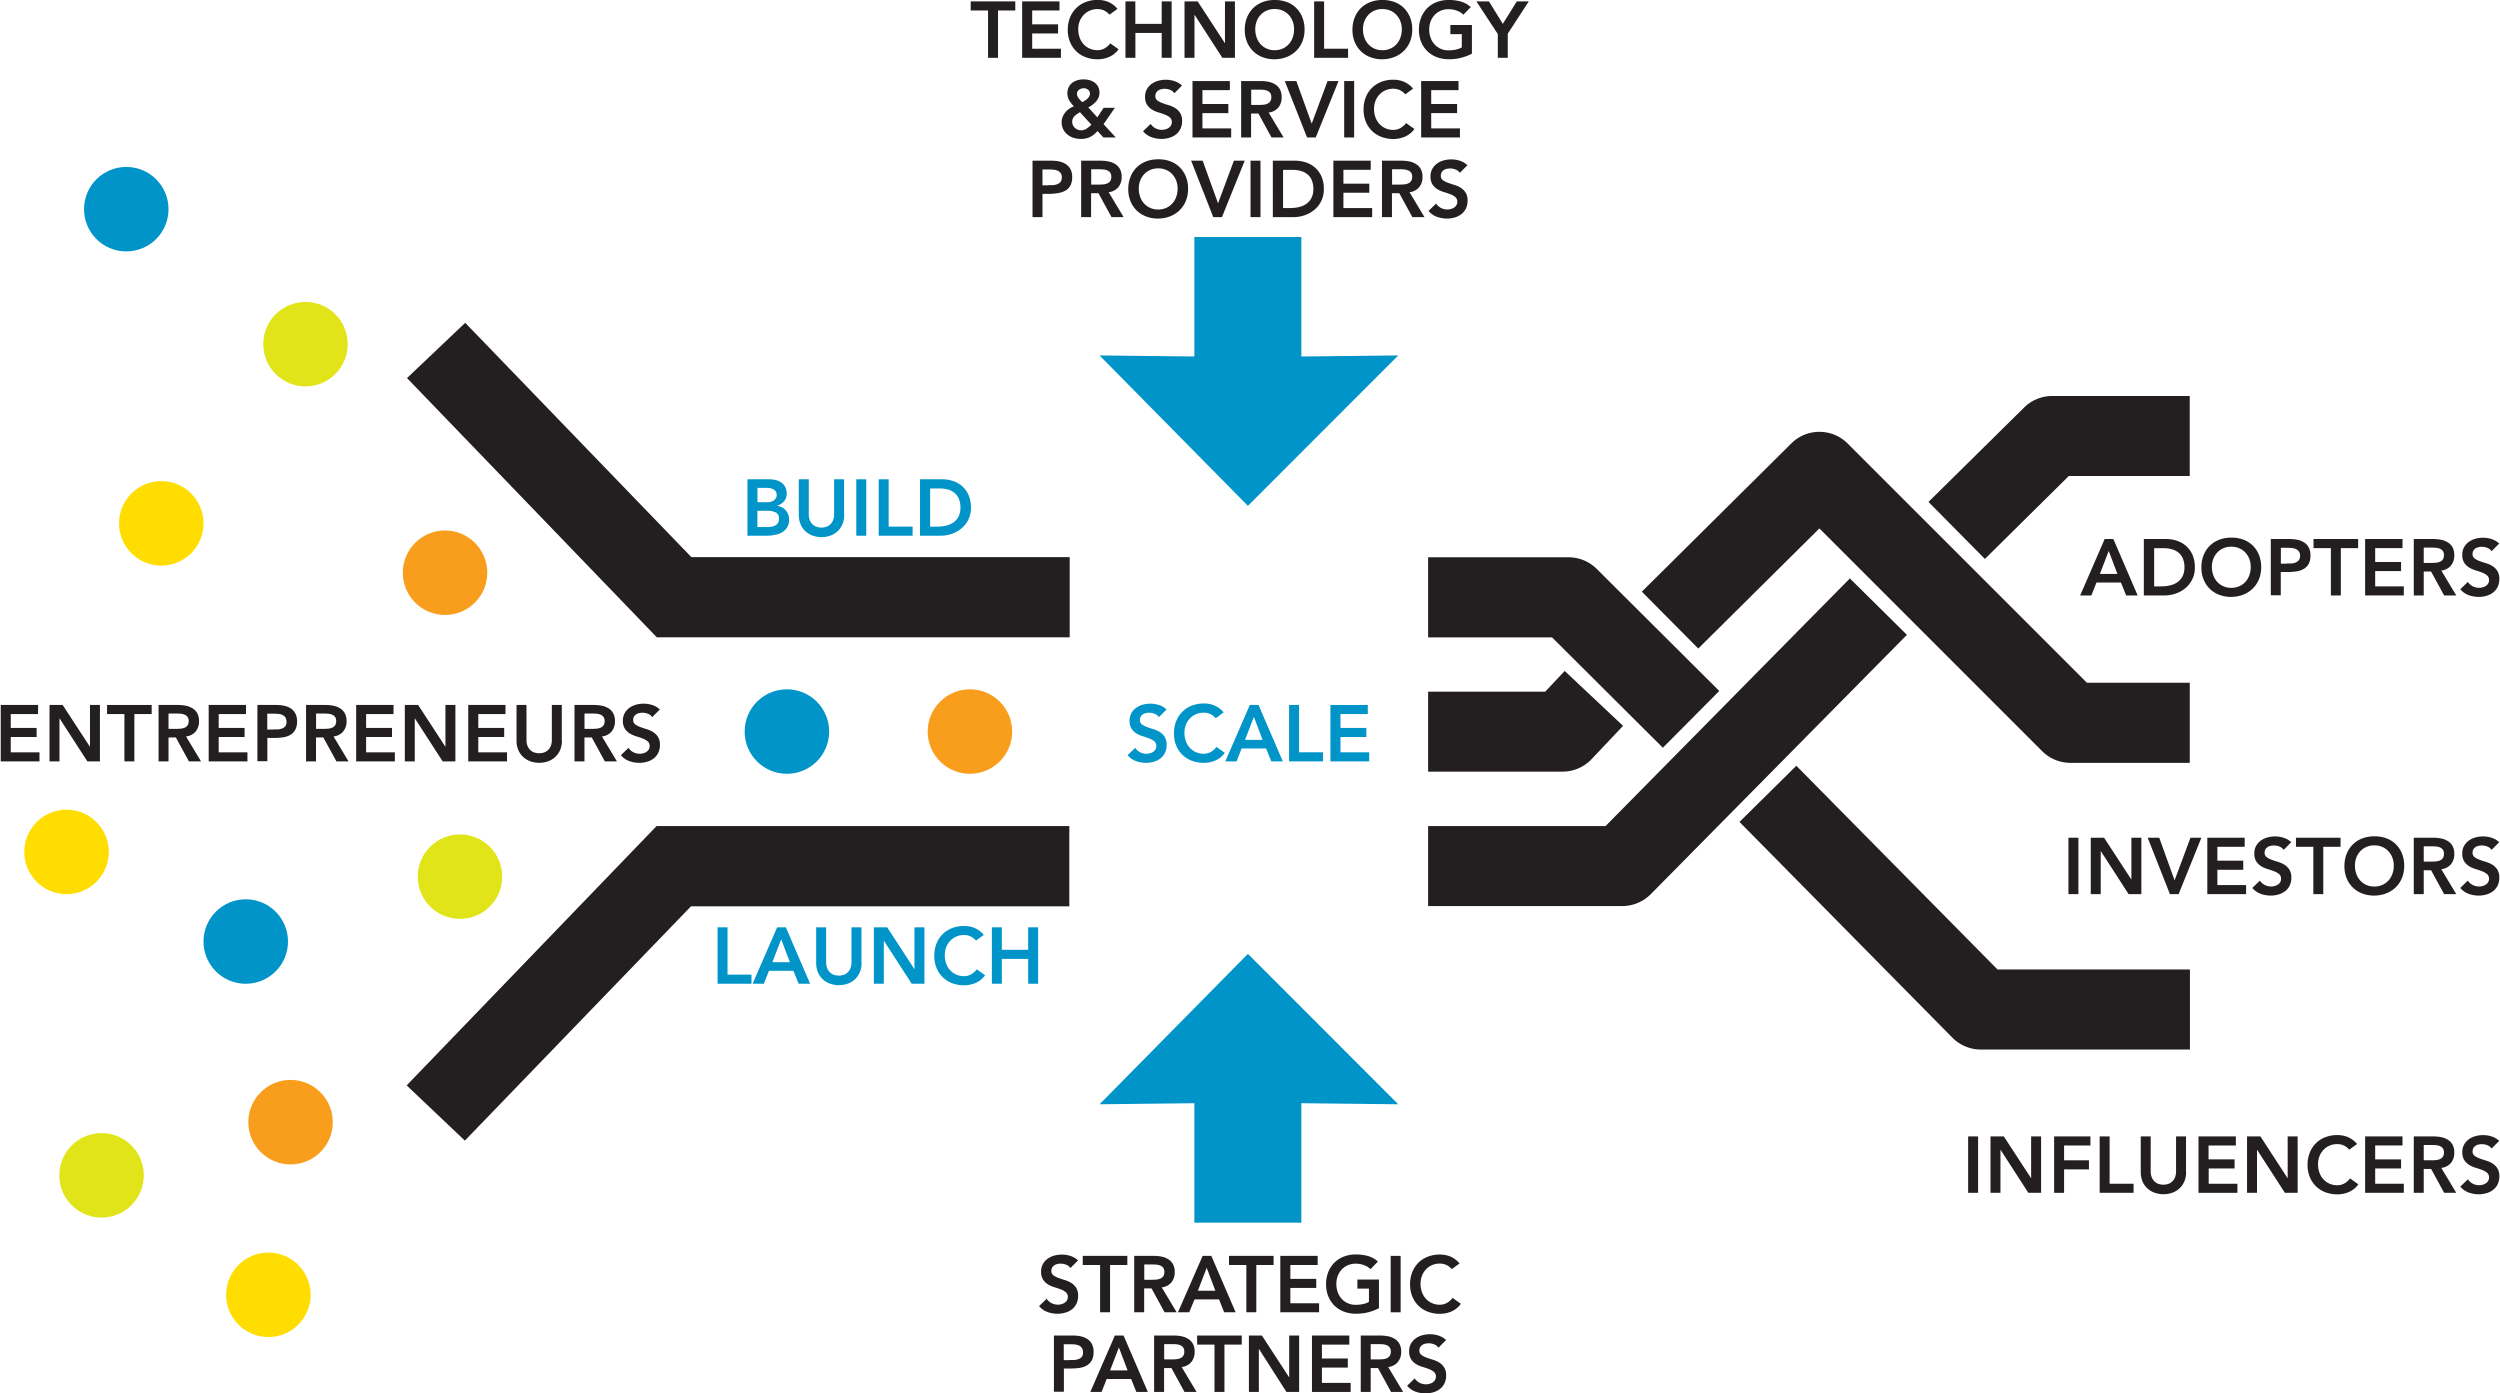 <svg id="Layer_1" data-name="Layer 1" xmlns="http://www.w3.org/2000/svg" width="10.46in" height="5.83in" viewBox="0 0 752.86 419.86"><defs><style>.cls-1{fill:#231f20;}.cls-2{fill:#0094c9;}.cls-3{fill:#f99d1c;}.cls-4{fill:#e2e41a;}.cls-5{fill:#fd0;}</style></defs><title>bt-model</title><path class="cls-1" d="M142.32,222.5l75.29,78.13H342V276.45H228l-68.14-70.6Z" transform="translate(-19.9 -108.58)"/><path class="cls-2" d="M368.89,324.66a2.78,2.78,0,0,0-1.28-1,4.48,4.48,0,0,0-1.69-.32,4.29,4.29,0,0,0-1,.12,2.77,2.77,0,0,0-.89.38,2,2,0,0,0-.64.68,2,2,0,0,0-.24,1,1.56,1.56,0,0,0,.6,1.32,5.85,5.85,0,0,0,1.49.79q0.89,0.34,1.94.65a8,8,0,0,1,1.94.86,4.81,4.81,0,0,1,1.49,1.46,4.35,4.35,0,0,1,.6,2.42,5.33,5.33,0,0,1-.5,2.39,4.87,4.87,0,0,1-1.36,1.69,5.86,5.86,0,0,1-2,1,8.27,8.27,0,0,1-2.38.34,8.93,8.93,0,0,1-3-.53,5.87,5.87,0,0,1-2.52-1.78l2.28-2.21a3.81,3.81,0,0,0,1.45,1.31,4.09,4.09,0,0,0,1.91.47,4,4,0,0,0,1.06-.14,3.25,3.25,0,0,0,1-.43,2.26,2.26,0,0,0,.7-0.73,2,2,0,0,0,.26-1,1.78,1.78,0,0,0-.6-1.44,5.32,5.32,0,0,0-1.49-.85q-0.89-.35-1.94-0.66a8.21,8.21,0,0,1-1.94-.85,4.72,4.72,0,0,1-1.49-1.44,4.29,4.29,0,0,1-.6-2.41,4.58,4.58,0,0,1,.54-2.28,5,5,0,0,1,1.42-1.6,6.16,6.16,0,0,1,2-.95,8.56,8.56,0,0,1,2.3-.31,8.39,8.39,0,0,1,2.6.41,6,6,0,0,1,2.27,1.34Z" transform="translate(-19.9 -108.58)"/><path class="cls-2" d="M386,325a5.06,5.06,0,0,0-1.81-1.34,4.88,4.88,0,0,0-1.76-.34,5.89,5.89,0,0,0-2.39.47,5.46,5.46,0,0,0-1.84,1.3A5.87,5.87,0,0,0,377,327a6.62,6.62,0,0,0-.42,2.38,7.3,7.3,0,0,0,.42,2.52,5.91,5.91,0,0,0,1.19,2,5.52,5.52,0,0,0,1.84,1.32,5.75,5.75,0,0,0,2.39.48,4.38,4.38,0,0,0,2-.49,5.46,5.46,0,0,0,1.81-1.57l2.5,1.78a6.8,6.8,0,0,1-2.81,2.3,8.76,8.76,0,0,1-3.53.72,9.93,9.93,0,0,1-3.61-.64,8.09,8.09,0,0,1-4.69-4.6,9.43,9.43,0,0,1-.67-3.62,9.84,9.84,0,0,1,.67-3.71A8.32,8.32,0,0,1,376,323a8.18,8.18,0,0,1,2.83-1.81,9.93,9.93,0,0,1,3.61-.64,8.28,8.28,0,0,1,3.2.61,7.48,7.48,0,0,1,2.75,2.08Z" transform="translate(-19.9 -108.58)"/><path class="cls-2" d="M396.28,321h2.62l7.32,17h-3.46l-1.58-3.89H393.8L392.27,338h-3.38Zm3.84,10.51-2.62-6.91-2.66,6.91h5.28Z" transform="translate(-19.9 -108.58)"/><path class="cls-2" d="M408.11,321h3v14.26h7.22V338H408.11V321Z" transform="translate(-19.9 -108.58)"/><path class="cls-2" d="M420.56,321h11.26v2.74h-8.23v4.18h7.8v2.74h-7.8v4.61h8.66V338H420.56V321Z" transform="translate(-19.9 -108.58)"/><circle class="cls-2" cx="236.89" cy="220.43" r="12.73"/><circle class="cls-3" cx="292.04" cy="220.43" r="12.73"/><circle class="cls-3" cx="133.88" cy="172.57" r="12.73"/><circle class="cls-4" cx="91.83" cy="103.7" r="12.73"/><circle class="cls-5" cx="48.38" cy="157.7" r="12.73"/><circle class="cls-5" cx="19.83" cy="256.7" r="12.73"/><circle class="cls-4" cx="138.38" cy="264.15" r="12.73"/><path class="cls-1" d="M159.75,452.27l68.14-70.6h114V357.5H217.51l-75.29,78.13Z" transform="translate(-19.9 -108.58)"/><path class="cls-1" d="M567.9,238.7a12,12,0,0,1,8.53,3.54L648.5,314.3h31v24.14h-36A12.05,12.05,0,0,1,635,334.9l-67.1-67.1L531.4,304l-17-17.14,45-44.63A12,12,0,0,1,567.9,238.7Z" transform="translate(-19.9 -108.58)"/><path class="cls-1" d="M491.15,310.75l17.59,16.54-9.45,10a12.06,12.06,0,0,1-8.79,3.8H450V317h35.28Z" transform="translate(-19.9 -108.58)"/><path class="cls-1" d="M560.95,339.32l60.6,61.37h58v24.14h-63a12.07,12.07,0,0,1-8.59-3.59l-64.14-65Z" transform="translate(-19.9 -108.58)"/><path class="cls-1" d="M450,276.5h42.3a12.07,12.07,0,0,1,8.52,3.52l36.91,36.76-17,17.11-33.38-33.25H450V276.5Z" transform="translate(-19.9 -108.58)"/><path class="cls-1" d="M638.1,227.9h41.39V252H643.06L617.77,277l-17-17.18,28.8-28.43A12.06,12.06,0,0,1,638.1,227.9Z" transform="translate(-19.9 -108.58)"/><path class="cls-1" d="M577.08,282.87l17.19,17L517.1,378a12.07,12.07,0,0,1-8.59,3.59H450V357.5h53.45Z" transform="translate(-19.9 -108.58)"/><circle class="cls-4" cx="30.38" cy="354.15" r="12.73"/><circle class="cls-2" cx="37.83" cy="63.03" r="12.73"/><path class="cls-1" d="M642.94,361h3v17h-3V361Z" transform="translate(-19.9 -108.58)"/><path class="cls-1" d="M649.68,361h4l8.23,12.62h0V361h3v17h-3.84l-8.4-13h0v13h-3V361Z" transform="translate(-19.9 -108.58)"/><path class="cls-1" d="M666.82,361h3.48l4.63,12.84L679.71,361H683l-6.86,17h-2.62Z" transform="translate(-19.9 -108.58)"/><path class="cls-1" d="M684.79,361h11.26v2.74h-8.23v4.18h7.8v2.74h-7.8v4.61h8.66V378H684.79V361Z" transform="translate(-19.9 -108.58)"/><path class="cls-1" d="M707.79,364.66a2.79,2.79,0,0,0-1.28-1,4.49,4.49,0,0,0-1.69-.32,4.34,4.34,0,0,0-1,.12,2.77,2.77,0,0,0-.89.38,2,2,0,0,0-.64.68,2,2,0,0,0-.24,1,1.56,1.56,0,0,0,.6,1.32,5.92,5.92,0,0,0,1.49.79q0.89,0.34,1.94.65a7.91,7.91,0,0,1,1.94.86,4.81,4.81,0,0,1,1.49,1.46,4.35,4.35,0,0,1,.6,2.42,5.34,5.34,0,0,1-.5,2.39,4.87,4.87,0,0,1-1.36,1.69,5.86,5.86,0,0,1-2,1,8.27,8.27,0,0,1-2.38.34,8.93,8.93,0,0,1-3-.53,5.87,5.87,0,0,1-2.52-1.78l2.28-2.21a3.8,3.8,0,0,0,1.45,1.31,4.08,4.08,0,0,0,1.91.47,4,4,0,0,0,1.06-.14,3.28,3.28,0,0,0,1-.43,2.25,2.25,0,0,0,.7-0.73,2,2,0,0,0,.26-1,1.78,1.78,0,0,0-.6-1.44,5.32,5.32,0,0,0-1.49-.85q-0.89-.35-1.94-0.66a8.21,8.21,0,0,1-1.94-.85,4.73,4.73,0,0,1-1.49-1.44,4.29,4.29,0,0,1-.6-2.41,4.58,4.58,0,0,1,.54-2.28,4.94,4.94,0,0,1,1.42-1.6,6.19,6.19,0,0,1,2-.95,8.64,8.64,0,0,1,2.3-.31,8.39,8.39,0,0,1,2.6.41,6,6,0,0,1,2.27,1.34Z" transform="translate(-19.9 -108.58)"/><path class="cls-1" d="M716.71,363.74h-5.21V361h13.44v2.74h-5.21V378h-3V363.74Z" transform="translate(-19.9 -108.58)"/><path class="cls-1" d="M726.1,369.58a9.83,9.83,0,0,1,.67-3.71,8.31,8.31,0,0,1,1.86-2.84,8.15,8.15,0,0,1,2.83-1.81,9.93,9.93,0,0,1,3.61-.64,10.1,10.1,0,0,1,3.65.59,8,8,0,0,1,2.86,1.79,8.26,8.26,0,0,1,1.87,2.83,9.74,9.74,0,0,1,.67,3.7,9.42,9.42,0,0,1-.67,3.62,8.31,8.31,0,0,1-1.87,2.81,8.54,8.54,0,0,1-2.86,1.84,10.11,10.11,0,0,1-3.65.68,9.93,9.93,0,0,1-3.61-.64,8.09,8.09,0,0,1-4.69-4.6A9.43,9.43,0,0,1,726.1,369.58Zm3.17-.19a7.3,7.3,0,0,0,.42,2.52,5.92,5.92,0,0,0,1.19,2,5.52,5.52,0,0,0,1.84,1.32,5.76,5.76,0,0,0,2.39.48,5.84,5.84,0,0,0,2.4-.48,5.5,5.5,0,0,0,1.85-1.32,5.94,5.94,0,0,0,1.19-2,7.3,7.3,0,0,0,.42-2.52,6.62,6.62,0,0,0-.42-2.38,5.9,5.9,0,0,0-1.19-1.93,5.44,5.44,0,0,0-1.85-1.3,6,6,0,0,0-2.4-.47,5.88,5.88,0,0,0-2.39.47,5.46,5.46,0,0,0-1.84,1.3,5.88,5.88,0,0,0-1.19,1.93A6.62,6.62,0,0,0,729.27,369.38Z" transform="translate(-19.9 -108.58)"/><path class="cls-1" d="M747,361h5.9a12,12,0,0,1,2.36.23,6.09,6.09,0,0,1,2,.78,4.09,4.09,0,0,1,1.42,1.49,4.8,4.8,0,0,1,.53,2.38,4.73,4.73,0,0,1-1,3.1,4.37,4.37,0,0,1-2.92,1.51l4.51,7.51h-3.65l-3.94-7.2H750V378h-3V361Zm5.38,7.2q0.65,0,1.3-.06a4,4,0,0,0,1.19-.29,2,2,0,0,0,.88-0.7,2.22,2.22,0,0,0,.34-1.31,2.09,2.09,0,0,0-.31-1.2,2,2,0,0,0-.82-0.68,3.77,3.77,0,0,0-1.12-.3,10.19,10.19,0,0,0-1.19-.07H750v4.61h2.35Z" transform="translate(-19.9 -108.58)"/><path class="cls-1" d="M770.45,364.66a2.79,2.79,0,0,0-1.28-1,4.49,4.49,0,0,0-1.69-.32,4.34,4.34,0,0,0-1,.12,2.77,2.77,0,0,0-.89.38,2,2,0,0,0-.64.68,2,2,0,0,0-.24,1,1.56,1.56,0,0,0,.6,1.32,5.92,5.92,0,0,0,1.49.79q0.89,0.34,1.94.65a7.91,7.91,0,0,1,1.94.86,4.81,4.81,0,0,1,1.49,1.46,4.35,4.35,0,0,1,.6,2.42,5.34,5.34,0,0,1-.5,2.39,4.87,4.87,0,0,1-1.36,1.69,5.86,5.86,0,0,1-2,1,8.27,8.27,0,0,1-2.38.34,8.93,8.93,0,0,1-3-.53,5.87,5.87,0,0,1-2.52-1.78l2.28-2.21a3.8,3.8,0,0,0,1.45,1.31,4.08,4.08,0,0,0,1.91.47,4,4,0,0,0,1.06-.14,3.28,3.28,0,0,0,1-.43,2.25,2.25,0,0,0,.7-0.73,2,2,0,0,0,.26-1,1.78,1.78,0,0,0-.6-1.44,5.32,5.32,0,0,0-1.49-.85q-0.89-.35-1.94-0.66a8.21,8.21,0,0,1-1.94-.85,4.73,4.73,0,0,1-1.49-1.44,4.29,4.29,0,0,1-.6-2.41,4.58,4.58,0,0,1,.54-2.28,4.94,4.94,0,0,1,1.42-1.6,6.19,6.19,0,0,1,2-.95,8.64,8.64,0,0,1,2.3-.31,8.39,8.39,0,0,1,2.6.41,6,6,0,0,1,2.27,1.34Z" transform="translate(-19.9 -108.58)"/><path class="cls-1" d="M612.72,451h3v17h-3V451Z" transform="translate(-19.9 -108.58)"/><path class="cls-1" d="M619.47,451h4l8.23,12.62h0V451h3v17h-3.84l-8.4-13h0v13h-3V451Z" transform="translate(-19.9 -108.58)"/><path class="cls-1" d="M638.57,451h11v2.74h-7.94v4.46h7.49v2.74h-7.49V468h-3V451Z" transform="translate(-19.9 -108.58)"/><path class="cls-1" d="M652.35,451h3v14.26h7.22V468H652.35V451Z" transform="translate(-19.9 -108.58)"/><path class="cls-1" d="M678.41,461.76a7,7,0,0,1-.53,2.77,6.21,6.21,0,0,1-1.44,2.1,6.33,6.33,0,0,1-2.16,1.33,8.1,8.1,0,0,1-5.42,0,6.45,6.45,0,0,1-2.17-1.33,6,6,0,0,1-1.44-2.1,7.12,7.12,0,0,1-.52-2.77V451h3v10.66a4.8,4.8,0,0,0,.19,1.31,3.68,3.68,0,0,0,.64,1.26,3.4,3.4,0,0,0,1.18.95,4.6,4.6,0,0,0,3.62,0,3.39,3.39,0,0,0,1.18-.95,3.69,3.69,0,0,0,.64-1.26,4.84,4.84,0,0,0,.19-1.31V451h3v10.75Z" transform="translate(-19.9 -108.58)"/><path class="cls-1" d="M682.13,451h11.26v2.74h-8.23v4.18H693v2.74h-7.8v4.61h8.66V468H682.13V451Z" transform="translate(-19.9 -108.58)"/><path class="cls-1" d="M696.79,451h4L709,463.63h0V451h3v17h-3.84l-8.4-13h0v13h-3V451Z" transform="translate(-19.9 -108.58)"/><path class="cls-1" d="M727.56,455a5.07,5.07,0,0,0-1.81-1.34,4.88,4.88,0,0,0-1.76-.34,5.88,5.88,0,0,0-2.39.47,5.46,5.46,0,0,0-1.84,1.3,5.88,5.88,0,0,0-1.19,1.93,6.62,6.62,0,0,0-.42,2.38,7.3,7.3,0,0,0,.42,2.52,5.92,5.92,0,0,0,1.19,2,5.52,5.52,0,0,0,1.84,1.32,5.76,5.76,0,0,0,2.39.48,4.39,4.39,0,0,0,2-.49,5.47,5.47,0,0,0,1.81-1.57l2.5,1.78a6.8,6.8,0,0,1-2.81,2.3,8.75,8.75,0,0,1-3.53.72,9.94,9.94,0,0,1-3.61-.64,8.09,8.09,0,0,1-4.69-4.6,9.43,9.43,0,0,1-.67-3.62,9.83,9.83,0,0,1,.67-3.71,8.32,8.32,0,0,1,1.86-2.84,8.16,8.16,0,0,1,2.83-1.81,9.94,9.94,0,0,1,3.61-.64,8.28,8.28,0,0,1,3.2.61,7.46,7.46,0,0,1,2.75,2.08Z" transform="translate(-19.9 -108.58)"/><path class="cls-1" d="M732.34,451h11.26v2.74h-8.23v4.18h7.8v2.74h-7.8v4.61H744V468H732.34V451Z" transform="translate(-19.9 -108.58)"/><path class="cls-1" d="M747,451h5.9a12,12,0,0,1,2.36.23,6.07,6.07,0,0,1,2,.78,4.08,4.08,0,0,1,1.42,1.49,4.79,4.79,0,0,1,.53,2.38,4.73,4.73,0,0,1-1,3.1,4.37,4.37,0,0,1-2.92,1.51l4.51,7.51h-3.65l-3.94-7.2H750V468h-3V451Zm5.38,7.2q0.65,0,1.3-.06a4,4,0,0,0,1.19-.29,2,2,0,0,0,.88-0.7,2.22,2.22,0,0,0,.34-1.31,2.09,2.09,0,0,0-.31-1.2,2,2,0,0,0-.82-0.68,3.77,3.77,0,0,0-1.12-.3,10.22,10.22,0,0,0-1.19-.07H750v4.61h2.35Z" transform="translate(-19.9 -108.58)"/><path class="cls-1" d="M770.45,454.66a2.79,2.79,0,0,0-1.28-1,4.49,4.49,0,0,0-1.69-.32,4.34,4.34,0,0,0-1,.12,2.79,2.79,0,0,0-.89.38,2,2,0,0,0-.63.68,2,2,0,0,0-.24,1,1.56,1.56,0,0,0,.6,1.32,5.94,5.94,0,0,0,1.49.79q0.89,0.34,1.94.65a7.91,7.91,0,0,1,1.94.86,4.82,4.82,0,0,1,1.49,1.46,4.36,4.36,0,0,1,.6,2.42,5.34,5.34,0,0,1-.5,2.39,4.86,4.86,0,0,1-1.36,1.69,5.84,5.84,0,0,1-2,1,8.26,8.26,0,0,1-2.38.34,8.92,8.92,0,0,1-3-.53,5.87,5.87,0,0,1-2.52-1.78l2.28-2.21a3.81,3.81,0,0,0,1.45,1.31,4.07,4.07,0,0,0,1.91.47,4,4,0,0,0,1.06-.14,3.27,3.27,0,0,0,1-.43,2.26,2.26,0,0,0,.7-0.73,2,2,0,0,0,.26-1,1.78,1.78,0,0,0-.6-1.44,5.3,5.3,0,0,0-1.49-.85q-0.89-.35-1.94-0.66a8.2,8.2,0,0,1-1.94-.85,4.74,4.74,0,0,1-1.49-1.44,4.29,4.29,0,0,1-.6-2.41,4.59,4.59,0,0,1,.54-2.28,4.94,4.94,0,0,1,1.42-1.6,6.19,6.19,0,0,1,2-.95,8.65,8.65,0,0,1,2.3-.31,8.38,8.38,0,0,1,2.6.41,6,6,0,0,1,2.27,1.34Z" transform="translate(-19.9 -108.58)"/><path class="cls-1" d="M653.86,271h2.62l7.32,17h-3.46l-1.58-3.89h-7.37L649.85,288h-3.38Zm3.84,10.51-2.62-6.91-2.66,6.91h5.28Z" transform="translate(-19.9 -108.58)"/><path class="cls-1" d="M665.69,271h6.7a10.23,10.23,0,0,1,3.24.52,7.88,7.88,0,0,1,2.76,1.57,7.68,7.68,0,0,1,1.92,2.65,9.06,9.06,0,0,1,.72,3.76,7.89,7.89,0,0,1-3,6.42,9.12,9.12,0,0,1-2.9,1.56A10.16,10.16,0,0,1,672,288h-6.34V271ZM671,285.26a10.71,10.71,0,0,0,2.68-.32,6.38,6.38,0,0,0,2.2-1,4.79,4.79,0,0,0,1.48-1.78,6,6,0,0,0,.54-2.65,6.59,6.59,0,0,0-.48-2.64,4.6,4.6,0,0,0-1.33-1.79,5.56,5.56,0,0,0-2-1,9.49,9.49,0,0,0-2.56-.32h-2.76v11.52H671Z" transform="translate(-19.9 -108.58)"/><path class="cls-1" d="M683,279.58a9.83,9.83,0,0,1,.67-3.71,8.31,8.31,0,0,1,1.86-2.84,8.15,8.15,0,0,1,2.83-1.81,9.93,9.93,0,0,1,3.61-.64,10.1,10.1,0,0,1,3.65.59,8,8,0,0,1,2.86,1.79,8.26,8.26,0,0,1,1.87,2.83,9.74,9.74,0,0,1,.67,3.7,9.42,9.42,0,0,1-.67,3.62,8.31,8.31,0,0,1-1.87,2.81,8.54,8.54,0,0,1-2.86,1.84,10.11,10.11,0,0,1-3.65.68,9.93,9.93,0,0,1-3.61-.64,8.09,8.09,0,0,1-4.69-4.6A9.43,9.43,0,0,1,683,279.58Zm3.17-.19a7.3,7.3,0,0,0,.42,2.52,5.92,5.92,0,0,0,1.19,2,5.52,5.52,0,0,0,1.84,1.32,5.76,5.76,0,0,0,2.39.48,5.84,5.84,0,0,0,2.4-.48,5.5,5.5,0,0,0,1.85-1.32,5.94,5.94,0,0,0,1.19-2,7.3,7.3,0,0,0,.42-2.52,6.62,6.62,0,0,0-.42-2.38,5.9,5.9,0,0,0-1.19-1.93,5.44,5.44,0,0,0-1.85-1.3,6,6,0,0,0-2.4-.47,5.88,5.88,0,0,0-2.39.47,5.46,5.46,0,0,0-1.84,1.3,5.88,5.88,0,0,0-1.19,1.93A6.62,6.62,0,0,0,686.16,279.38Z" transform="translate(-19.9 -108.58)"/><path class="cls-1" d="M703.9,271h5.71a11.43,11.43,0,0,1,2.36.24,5.82,5.82,0,0,1,2,.8,4.13,4.13,0,0,1,1.38,1.51,4.9,4.9,0,0,1,.52,2.36,5.29,5.29,0,0,1-.55,2.59,4,4,0,0,1-1.49,1.52,6.21,6.21,0,0,1-2.17.73,16.81,16.81,0,0,1-2.58.19h-2.16v7h-3V271Zm4.85,7.37q0.65,0,1.34,0a4.14,4.14,0,0,0,1.28-.29,2.28,2.28,0,0,0,1-.72,2.15,2.15,0,0,0,.37-1.34,2.12,2.12,0,0,0-.34-1.26,2.24,2.24,0,0,0-.86-0.72,3.64,3.64,0,0,0-1.18-.32,11.35,11.35,0,0,0-1.25-.07h-2.16v4.78h1.82Z" transform="translate(-19.9 -108.58)"/><path class="cls-1" d="M722,273.74h-5.21V271h13.44v2.74h-5.21V288h-3V273.74Z" transform="translate(-19.9 -108.58)"/><path class="cls-1" d="M732.34,271h11.26v2.74h-8.23v4.18h7.8v2.74h-7.8v4.61H744V288H732.34V271Z" transform="translate(-19.9 -108.58)"/><path class="cls-1" d="M747,271h5.9a12,12,0,0,1,2.36.23,6.08,6.08,0,0,1,2,.78,4.09,4.09,0,0,1,1.42,1.49,4.8,4.8,0,0,1,.53,2.38,4.73,4.73,0,0,1-1,3.1,4.37,4.37,0,0,1-2.92,1.51l4.51,7.51h-3.65l-3.94-7.2H750V288h-3V271Zm5.38,7.2q0.65,0,1.3-.06a4,4,0,0,0,1.19-.29,2,2,0,0,0,.88-0.7,2.21,2.21,0,0,0,.34-1.31,2.08,2.08,0,0,0-.31-1.2,1.94,1.94,0,0,0-.82-0.68,3.77,3.77,0,0,0-1.12-.3,10.19,10.19,0,0,0-1.19-.07H750v4.61h2.35Z" transform="translate(-19.9 -108.58)"/><path class="cls-1" d="M770.45,274.66a2.79,2.79,0,0,0-1.28-1,4.49,4.49,0,0,0-1.69-.32,4.33,4.33,0,0,0-1,.12,2.77,2.77,0,0,0-.89.38,2,2,0,0,0-.64.68,2,2,0,0,0-.24,1,1.56,1.56,0,0,0,.6,1.32,5.92,5.92,0,0,0,1.49.79q0.89,0.34,1.95.65a7.91,7.91,0,0,1,1.94.86,4.82,4.82,0,0,1,1.49,1.46,4.36,4.36,0,0,1,.6,2.42,5.34,5.34,0,0,1-.5,2.39,4.86,4.86,0,0,1-1.36,1.69,5.86,5.86,0,0,1-2,1,8.26,8.26,0,0,1-2.38.34,8.92,8.92,0,0,1-3-.53,5.86,5.86,0,0,1-2.52-1.78l2.28-2.21a3.8,3.8,0,0,0,1.45,1.31,4.07,4.07,0,0,0,1.91.47,4,4,0,0,0,1.06-.14,3.28,3.28,0,0,0,1-.43,2.25,2.25,0,0,0,.7-0.73,2,2,0,0,0,.26-1,1.78,1.78,0,0,0-.6-1.44,5.32,5.32,0,0,0-1.49-.85q-0.89-.35-1.94-0.66a8.2,8.2,0,0,1-1.95-.85,4.73,4.73,0,0,1-1.49-1.44,4.29,4.29,0,0,1-.6-2.41,4.58,4.58,0,0,1,.54-2.28,4.93,4.93,0,0,1,1.42-1.6,6.19,6.19,0,0,1,2-.95,8.64,8.64,0,0,1,2.3-.31,8.39,8.39,0,0,1,2.6.41,6,6,0,0,1,2.27,1.34Z" transform="translate(-19.9 -108.58)"/><path class="cls-2" d="M244.9,253h6.62a8,8,0,0,1,1.9.23,4.87,4.87,0,0,1,1.67.74,3.84,3.84,0,0,1,1.64,3.3,3.48,3.48,0,0,1-.82,2.38,4.54,4.54,0,0,1-2.14,1.34v0a4.41,4.41,0,0,1,1.48.44,3.92,3.92,0,0,1,1.16.89,4.1,4.1,0,0,1,.76,1.25,4.17,4.17,0,0,1,.28,1.52,4.46,4.46,0,0,1-.55,2.32,4.39,4.39,0,0,1-1.45,1.49,6.21,6.21,0,0,1-2.06.8A11.67,11.67,0,0,1,251,270H244.9V253Zm3,6.91h2.76a3.66,3.66,0,0,0,2.27-.59,2,2,0,0,0,0-3.19,4.5,4.5,0,0,0-2.51-.54h-2.5v4.32Zm0,7.49h2.78a11.49,11.49,0,0,0,1.24-.07,3.72,3.72,0,0,0,1.21-.34,2.4,2.4,0,0,0,.91-0.76,2.22,2.22,0,0,0,.36-1.33,2,2,0,0,0-.88-1.87,5.44,5.44,0,0,0-2.72-.53h-2.9v4.9Z" transform="translate(-19.9 -108.58)"/><path class="cls-2" d="M274.06,263.76a7,7,0,0,1-.53,2.77,6.21,6.21,0,0,1-1.44,2.1,6.34,6.34,0,0,1-2.16,1.33,8.09,8.09,0,0,1-5.42,0,6.45,6.45,0,0,1-2.17-1.33,6,6,0,0,1-1.44-2.1,7.14,7.14,0,0,1-.52-2.77V253h3v10.66a4.84,4.84,0,0,0,.19,1.31,3.67,3.67,0,0,0,.64,1.26,3.39,3.39,0,0,0,1.18.95,4.6,4.6,0,0,0,3.62,0,3.41,3.41,0,0,0,1.18-.95,3.67,3.67,0,0,0,.64-1.26,4.84,4.84,0,0,0,.19-1.31V253h3v10.75Z" transform="translate(-19.9 -108.58)"/><path class="cls-2" d="M277.7,253h3v17h-3V253Z" transform="translate(-19.9 -108.58)"/><path class="cls-2" d="M284.45,253h3v14.26h7.22V270H284.45V253Z" transform="translate(-19.9 -108.58)"/><path class="cls-2" d="M296.9,253h6.7a10.26,10.26,0,0,1,3.24.52,7.87,7.87,0,0,1,2.76,1.57,7.68,7.68,0,0,1,1.92,2.65,9.06,9.06,0,0,1,.72,3.76,7.89,7.89,0,0,1-3,6.42,9.1,9.1,0,0,1-2.9,1.56,10.14,10.14,0,0,1-3.13.52H296.9V253Zm5.28,14.26a10.71,10.71,0,0,0,2.68-.32,6.36,6.36,0,0,0,2.2-1,4.79,4.79,0,0,0,1.48-1.78,5.94,5.94,0,0,0,.54-2.65,6.59,6.59,0,0,0-.48-2.64,4.6,4.6,0,0,0-1.33-1.79,5.57,5.57,0,0,0-2-1,9.53,9.53,0,0,0-2.56-.32h-2.76v11.52h2.26Z" transform="translate(-19.9 -108.58)"/><path class="cls-2" d="M235.9,388h3v14.26h7.22V405H235.9V388Z" transform="translate(-19.9 -108.58)"/><path class="cls-2" d="M253.85,388h2.62l7.32,17h-3.46l-1.58-3.89h-7.37L249.84,405h-3.38Zm3.84,10.51-2.62-6.91-2.66,6.91h5.28Z" transform="translate(-19.9 -108.58)"/><path class="cls-2" d="M279.29,398.76a7,7,0,0,1-.53,2.77,6.2,6.2,0,0,1-1.44,2.1,6.33,6.33,0,0,1-2.16,1.33,8.1,8.1,0,0,1-5.42,0,6.45,6.45,0,0,1-2.17-1.33,6,6,0,0,1-1.44-2.1,7.13,7.13,0,0,1-.52-2.77V388h3v10.66a4.83,4.83,0,0,0,.19,1.31,3.69,3.69,0,0,0,.64,1.26,3.4,3.4,0,0,0,1.18.95,4.6,4.6,0,0,0,3.62,0,3.4,3.4,0,0,0,1.18-.95,3.7,3.7,0,0,0,.64-1.26,4.85,4.85,0,0,0,.19-1.31V388h3v10.75Z" transform="translate(-19.9 -108.58)"/><path class="cls-2" d="M283,388h4l8.23,12.62h0V388h3v17h-3.84l-8.4-13h0v13h-3V388Z" transform="translate(-19.9 -108.58)"/><path class="cls-2" d="M313.77,392a5.06,5.06,0,0,0-1.81-1.34,4.88,4.88,0,0,0-1.76-.34,5.89,5.89,0,0,0-2.39.47,5.46,5.46,0,0,0-1.84,1.3,5.88,5.88,0,0,0-1.19,1.93,6.63,6.63,0,0,0-.42,2.38,7.31,7.31,0,0,0,.42,2.52,5.92,5.92,0,0,0,1.19,2,5.52,5.52,0,0,0,1.84,1.32,5.75,5.75,0,0,0,2.39.48,4.38,4.38,0,0,0,2-.49,5.46,5.46,0,0,0,1.81-1.57l2.5,1.78a6.8,6.8,0,0,1-2.81,2.3,8.76,8.76,0,0,1-3.53.72,9.93,9.93,0,0,1-3.61-.64,8.1,8.1,0,0,1-4.69-4.6,9.44,9.44,0,0,1-.67-3.62,9.85,9.85,0,0,1,.67-3.71,8.33,8.33,0,0,1,1.86-2.84,8.17,8.17,0,0,1,2.83-1.81,9.93,9.93,0,0,1,3.61-.64,8.28,8.28,0,0,1,3.2.61,7.48,7.48,0,0,1,2.75,2.08Z" transform="translate(-19.9 -108.58)"/><path class="cls-2" d="M318.55,388h3v6.77h7.94V388h3v17h-3v-7.49h-7.94V405h-3V388Z" transform="translate(-19.9 -108.58)"/><path class="cls-1" d="M19.9,321H31.15v2.74H22.92v4.18h7.8v2.74h-7.8v4.61h8.66V338H19.9V321Z" transform="translate(-19.9 -108.58)"/><path class="cls-1" d="M34.56,321h4l8.23,12.62h0V321h3v17H46l-8.4-13h0v13h-3V321Z" transform="translate(-19.9 -108.58)"/><path class="cls-1" d="M57.14,323.74H51.94V321H65.38v2.74H60.17V338h-3V323.74Z" transform="translate(-19.9 -108.58)"/><path class="cls-1" d="M67.44,321h5.9a12,12,0,0,1,2.36.23,6.08,6.08,0,0,1,2,.78,4.09,4.09,0,0,1,1.42,1.49,4.79,4.79,0,0,1,.53,2.38,4.73,4.73,0,0,1-1,3.1,4.38,4.38,0,0,1-2.92,1.51L80.26,338H76.61l-3.94-7.2H70.46V338h-3V321Zm5.38,7.2q0.65,0,1.3-.06a4,4,0,0,0,1.19-.29,2,2,0,0,0,.88-0.7,2.21,2.21,0,0,0,.34-1.31,2.09,2.09,0,0,0-.31-1.2,1.93,1.93,0,0,0-.82-0.68,3.77,3.77,0,0,0-1.12-.3,10.21,10.21,0,0,0-1.19-.07H70.46v4.61h2.35Z" transform="translate(-19.9 -108.58)"/><path class="cls-1" d="M82.56,321H93.81v2.74H85.58v4.18h7.8v2.74h-7.8v4.61h8.66V338H82.56V321Z" transform="translate(-19.9 -108.58)"/><path class="cls-1" d="M97.22,321h5.71a11.44,11.44,0,0,1,2.36.24,5.83,5.83,0,0,1,2,.8,4.13,4.13,0,0,1,1.38,1.51,4.9,4.9,0,0,1,.52,2.36,5.28,5.28,0,0,1-.55,2.59,4,4,0,0,1-1.49,1.52,6.19,6.19,0,0,1-2.17.73,16.69,16.69,0,0,1-2.58.19h-2.16v7h-3V321Zm4.85,7.37q0.65,0,1.34,0a4.13,4.13,0,0,0,1.28-.29,2.27,2.27,0,0,0,1-.72A2.15,2.15,0,0,0,106,326a2.12,2.12,0,0,0-.34-1.26,2.23,2.23,0,0,0-.86-0.72,3.67,3.67,0,0,0-1.18-.32,11.35,11.35,0,0,0-1.25-.07h-2.16v4.78h1.82Z" transform="translate(-19.9 -108.58)"/><path class="cls-1" d="M111.89,321h5.9a12,12,0,0,1,2.36.23,6.08,6.08,0,0,1,2,.78,4.09,4.09,0,0,1,1.42,1.49,4.79,4.79,0,0,1,.53,2.38,4.73,4.73,0,0,1-1,3.1,4.38,4.38,0,0,1-2.92,1.51L124.7,338h-3.65l-3.94-7.2h-2.21V338h-3V321Zm5.38,7.2q0.65,0,1.3-.06a4,4,0,0,0,1.19-.29,2,2,0,0,0,.88-0.7,2.21,2.21,0,0,0,.34-1.31,2.09,2.09,0,0,0-.31-1.2,1.93,1.93,0,0,0-.82-0.68,3.77,3.77,0,0,0-1.12-.3,10.21,10.21,0,0,0-1.19-.07h-2.62v4.61h2.35Z" transform="translate(-19.9 -108.58)"/><path class="cls-1" d="M127,321h11.26v2.74H130v4.18h7.8v2.74H130v4.61h8.66V338H127V321Z" transform="translate(-19.9 -108.58)"/><path class="cls-1" d="M141.67,321h4l8.23,12.62h0V321h3v17h-3.84l-8.4-13h0v13h-3V321Z" transform="translate(-19.9 -108.58)"/><path class="cls-1" d="M160.77,321H172v2.74H163.8v4.18h7.8v2.74h-7.8v4.61h8.66V338H160.77V321Z" transform="translate(-19.9 -108.58)"/><path class="cls-1" d="M189,331.76a7,7,0,0,1-.53,2.77,6.2,6.2,0,0,1-1.44,2.1,6.33,6.33,0,0,1-2.16,1.33,8.1,8.1,0,0,1-5.42,0,6.45,6.45,0,0,1-2.17-1.33,6,6,0,0,1-1.44-2.1,7.13,7.13,0,0,1-.52-2.77V321h3v10.66a4.83,4.83,0,0,0,.19,1.31,3.69,3.69,0,0,0,.64,1.26,3.4,3.4,0,0,0,1.18.95,4.6,4.6,0,0,0,3.62,0,3.4,3.4,0,0,0,1.18-.95,3.7,3.7,0,0,0,.64-1.26,4.85,4.85,0,0,0,.19-1.31V321h3v10.75Z" transform="translate(-19.9 -108.58)"/><path class="cls-1" d="M192.77,321h5.9a12,12,0,0,1,2.36.23,6.08,6.08,0,0,1,2,.78,4.09,4.09,0,0,1,1.42,1.49,4.79,4.79,0,0,1,.53,2.38,4.73,4.73,0,0,1-1,3.1,4.38,4.38,0,0,1-2.92,1.51l4.51,7.51h-3.65L198,330.8h-2.21V338h-3V321Zm5.38,7.2q0.65,0,1.3-.06a4,4,0,0,0,1.19-.29,2,2,0,0,0,.88-0.7,2.21,2.21,0,0,0,.34-1.31,2.09,2.09,0,0,0-.31-1.2,1.93,1.93,0,0,0-.82-0.68,3.77,3.77,0,0,0-1.12-.3,10.21,10.21,0,0,0-1.19-.07h-2.62v4.61h2.35Z" transform="translate(-19.9 -108.58)"/><path class="cls-1" d="M216.21,324.66a2.78,2.78,0,0,0-1.28-1,4.47,4.47,0,0,0-1.69-.32,4.28,4.28,0,0,0-1,.12,2.78,2.78,0,0,0-.89.38,2,2,0,0,0-.64.68,2,2,0,0,0-.24,1,1.56,1.56,0,0,0,.6,1.32,5.87,5.87,0,0,0,1.49.79q0.89,0.34,1.94.65a8,8,0,0,1,1.94.86,4.82,4.82,0,0,1,1.49,1.46,4.36,4.36,0,0,1,.6,2.42,5.33,5.33,0,0,1-.5,2.39,4.86,4.86,0,0,1-1.36,1.69,5.85,5.85,0,0,1-2,1,8.26,8.26,0,0,1-2.38.34,8.92,8.92,0,0,1-3-.53,5.87,5.87,0,0,1-2.52-1.78l2.28-2.21a3.82,3.82,0,0,0,1.45,1.31,4.08,4.08,0,0,0,1.91.47,4,4,0,0,0,1.06-.14,3.25,3.25,0,0,0,1-.43,2.27,2.27,0,0,0,.7-0.73,2,2,0,0,0,.26-1,1.78,1.78,0,0,0-.6-1.44,5.31,5.31,0,0,0-1.49-.85q-0.89-.35-1.94-0.66a8.2,8.2,0,0,1-1.94-.85,4.73,4.73,0,0,1-1.49-1.44,4.29,4.29,0,0,1-.6-2.41,4.58,4.58,0,0,1,.54-2.28,5,5,0,0,1,1.42-1.6,6.16,6.16,0,0,1,2-.95,8.56,8.56,0,0,1,2.3-.31,8.39,8.39,0,0,1,2.6.41,6,6,0,0,1,2.27,1.34Z" transform="translate(-19.9 -108.58)"/><circle class="cls-3" cx="87.33" cy="338.13" r="12.73"/><path class="cls-1" d="M342.22,490.66a2.79,2.79,0,0,0-1.28-1,4.49,4.49,0,0,0-1.69-.32,4.34,4.34,0,0,0-1,.12,2.77,2.77,0,0,0-.89.38,2,2,0,0,0-.64.68,2,2,0,0,0-.24,1,1.56,1.56,0,0,0,.6,1.32,5.92,5.92,0,0,0,1.49.79q0.89,0.34,1.94.65a7.91,7.91,0,0,1,1.94.86,4.81,4.81,0,0,1,1.49,1.46,4.35,4.35,0,0,1,.6,2.42,5.34,5.34,0,0,1-.5,2.39,4.87,4.87,0,0,1-1.36,1.69,5.86,5.86,0,0,1-2,1,8.27,8.27,0,0,1-2.38.34,8.93,8.93,0,0,1-3-.53,5.87,5.87,0,0,1-2.52-1.78l2.28-2.21a3.8,3.8,0,0,0,1.45,1.31,4.08,4.08,0,0,0,1.91.47,4,4,0,0,0,1.06-.14,3.28,3.28,0,0,0,1-.43,2.25,2.25,0,0,0,.7-0.73,2,2,0,0,0,.26-1,1.78,1.78,0,0,0-.6-1.44,5.32,5.32,0,0,0-1.49-.85q-0.89-.35-1.94-0.66a8.21,8.21,0,0,1-1.94-.85,4.73,4.73,0,0,1-1.49-1.44,4.29,4.29,0,0,1-.6-2.41,4.58,4.58,0,0,1,.54-2.28,4.94,4.94,0,0,1,1.42-1.6,6.19,6.19,0,0,1,2-.95,8.64,8.64,0,0,1,2.3-.31,8.39,8.39,0,0,1,2.6.41,6,6,0,0,1,2.27,1.34Z" transform="translate(-19.9 -108.58)"/><path class="cls-1" d="M351.14,489.74h-5.21V487h13.44v2.74h-5.21V504h-3V489.74Z" transform="translate(-19.9 -108.58)"/><path class="cls-1" d="M361.44,487h5.9a12,12,0,0,1,2.36.23,6.09,6.09,0,0,1,2,.78,4.09,4.09,0,0,1,1.42,1.49,4.8,4.8,0,0,1,.53,2.38,4.73,4.73,0,0,1-1,3.1,4.37,4.37,0,0,1-2.92,1.51l4.51,7.51h-3.65l-3.94-7.2h-2.21V504h-3V487Zm5.38,7.2q0.65,0,1.3-.06a4,4,0,0,0,1.19-.29,2,2,0,0,0,.88-0.7,2.22,2.22,0,0,0,.34-1.31,2.09,2.09,0,0,0-.31-1.2,2,2,0,0,0-.82-0.68,3.77,3.77,0,0,0-1.12-.3,10.19,10.19,0,0,0-1.19-.07h-2.62v4.61h2.35Z" transform="translate(-19.9 -108.58)"/><path class="cls-1" d="M382.06,487h2.62L392,504h-3.46L387,500.11h-7.37L378,504h-3.38Zm3.84,10.51-2.62-6.91-2.66,6.91h5.28Z" transform="translate(-19.9 -108.58)"/><path class="cls-1" d="M395.16,489.74H390V487h13.44v2.74h-5.21V504h-3V489.74Z" transform="translate(-19.9 -108.58)"/><path class="cls-1" d="M405.46,487h11.26v2.74h-8.23v4.18h7.8v2.74h-7.8v4.61h8.66V504H405.46V487Z" transform="translate(-19.9 -108.58)"/><path class="cls-1" d="M435.22,502.75a14.68,14.68,0,0,1-7,1.68,9.93,9.93,0,0,1-3.61-.64,8.1,8.1,0,0,1-4.69-4.6,9.45,9.45,0,0,1-.67-3.62,9.85,9.85,0,0,1,.67-3.71,8.31,8.31,0,0,1,1.86-2.84,8.13,8.13,0,0,1,2.83-1.81,9.93,9.93,0,0,1,3.61-.64,13.75,13.75,0,0,1,3.65.47,7.52,7.52,0,0,1,3,1.67L432.65,491a5.61,5.61,0,0,0-2-1.22,7,7,0,0,0-2.46-.43,5.87,5.87,0,0,0-2.39.47,5.46,5.46,0,0,0-1.84,1.3,5.88,5.88,0,0,0-1.19,1.93,6.64,6.64,0,0,0-.42,2.38,7.33,7.33,0,0,0,.42,2.52,5.92,5.92,0,0,0,1.19,2,5.52,5.52,0,0,0,1.84,1.32,5.75,5.75,0,0,0,2.39.48,10.49,10.49,0,0,0,2.17-.22,6.15,6.15,0,0,0,1.81-.67v-4h-3.48v-2.74h6.5v8.69Z" transform="translate(-19.9 -108.58)"/><path class="cls-1" d="M438.72,487h3v17h-3V487Z" transform="translate(-19.9 -108.58)"/><path class="cls-1" d="M457.13,491a5.05,5.05,0,0,0-1.81-1.34,4.89,4.89,0,0,0-1.76-.34,5.87,5.87,0,0,0-2.39.47,5.46,5.46,0,0,0-1.84,1.3,5.88,5.88,0,0,0-1.19,1.93,6.64,6.64,0,0,0-.42,2.38,7.33,7.33,0,0,0,.42,2.52,5.92,5.92,0,0,0,1.19,2,5.52,5.52,0,0,0,1.84,1.32,5.75,5.75,0,0,0,2.39.48,4.38,4.38,0,0,0,2-.49,5.48,5.48,0,0,0,1.81-1.57l2.5,1.78a6.79,6.79,0,0,1-2.81,2.3,8.74,8.74,0,0,1-3.53.72,9.93,9.93,0,0,1-3.61-.64,8.1,8.1,0,0,1-4.69-4.6,9.45,9.45,0,0,1-.67-3.62,9.85,9.85,0,0,1,.67-3.71,8.31,8.31,0,0,1,1.86-2.84,8.13,8.13,0,0,1,2.83-1.81,9.93,9.93,0,0,1,3.61-.64,8.28,8.28,0,0,1,3.2.61,7.47,7.47,0,0,1,2.75,2.08Z" transform="translate(-19.9 -108.58)"/><path class="cls-1" d="M337.23,511h5.71a11.43,11.43,0,0,1,2.36.24,5.82,5.82,0,0,1,2,.8,4.13,4.13,0,0,1,1.38,1.51,4.9,4.9,0,0,1,.52,2.36,5.29,5.29,0,0,1-.55,2.59,4,4,0,0,1-1.49,1.52,6.21,6.21,0,0,1-2.17.73,16.81,16.81,0,0,1-2.58.19h-2.16v7h-3V511Zm4.85,7.37q0.65,0,1.34,0a4.14,4.14,0,0,0,1.28-.29,2.28,2.28,0,0,0,1-.72A2.15,2.15,0,0,0,346,516a2.12,2.12,0,0,0-.34-1.26,2.24,2.24,0,0,0-.86-0.72,3.64,3.64,0,0,0-1.18-.32,11.35,11.35,0,0,0-1.25-.07h-2.16v4.78h1.82Z" transform="translate(-19.9 -108.58)"/><path class="cls-1" d="M355.61,511h2.62l7.32,17h-3.46l-1.58-3.89h-7.37L351.6,528h-3.38Zm3.84,10.51-2.62-6.91-2.66,6.91h5.28Z" transform="translate(-19.9 -108.58)"/><path class="cls-1" d="M367.44,511h5.9a12,12,0,0,1,2.36.23,6.08,6.08,0,0,1,2,.78,4.08,4.08,0,0,1,1.42,1.49,4.79,4.79,0,0,1,.53,2.38,4.73,4.73,0,0,1-1,3.1,4.37,4.37,0,0,1-2.92,1.51l4.51,7.51h-3.65l-3.94-7.2h-2.21V528h-3V511Zm5.38,7.2q0.65,0,1.3-.06a4,4,0,0,0,1.19-.29,2,2,0,0,0,.88-0.7,2.21,2.21,0,0,0,.34-1.31,2.09,2.09,0,0,0-.31-1.2,2,2,0,0,0-.82-0.68,3.77,3.77,0,0,0-1.12-.3,10.19,10.19,0,0,0-1.19-.07h-2.62v4.61h2.35Z" transform="translate(-19.9 -108.58)"/><path class="cls-1" d="M385.61,513.74H380.4V511h13.44v2.74h-5.21V528h-3V513.74Z" transform="translate(-19.9 -108.58)"/><path class="cls-1" d="M395.91,511h4l8.23,12.62h0V511h3v17h-3.84L399,515h0v13h-3V511Z" transform="translate(-19.9 -108.58)"/><path class="cls-1" d="M415,511h11.26v2.74H418v4.18h7.8v2.74H418v4.61h8.66V528H415V511Z" transform="translate(-19.9 -108.58)"/><path class="cls-1" d="M429.67,511h5.9a12,12,0,0,1,2.37.23,6.07,6.07,0,0,1,2,.78,4.08,4.08,0,0,1,1.42,1.49,4.8,4.8,0,0,1,.53,2.38,4.73,4.73,0,0,1-1,3.1,4.37,4.37,0,0,1-2.92,1.51l4.51,7.51h-3.65l-3.94-7.2H432.7V528h-3V511Zm5.38,7.2q0.65,0,1.3-.06a4,4,0,0,0,1.19-.29,2,2,0,0,0,.88-0.7,2.21,2.21,0,0,0,.34-1.31,2.09,2.09,0,0,0-.31-1.2,1.94,1.94,0,0,0-.82-0.68,3.78,3.78,0,0,0-1.12-.3,10.2,10.2,0,0,0-1.19-.07H432.7v4.61H435Z" transform="translate(-19.9 -108.58)"/><path class="cls-1" d="M453.12,514.66a2.79,2.79,0,0,0-1.29-1,4.48,4.48,0,0,0-1.69-.32,4.33,4.33,0,0,0-1,.12,2.78,2.78,0,0,0-.89.38,2,2,0,0,0-.64.68,2,2,0,0,0-.24,1,1.56,1.56,0,0,0,.6,1.32,5.92,5.92,0,0,0,1.49.79q0.89,0.34,1.94.65a7.91,7.91,0,0,1,1.94.86,4.82,4.82,0,0,1,1.49,1.46,4.35,4.35,0,0,1,.6,2.42,5.34,5.34,0,0,1-.5,2.39,4.85,4.85,0,0,1-1.36,1.69,5.86,5.86,0,0,1-2,1,8.26,8.26,0,0,1-2.37.34,8.93,8.93,0,0,1-3-.53,5.87,5.87,0,0,1-2.52-1.78l2.28-2.21a3.81,3.81,0,0,0,1.45,1.31,4.07,4.07,0,0,0,1.91.47,4,4,0,0,0,1.06-.14,3.29,3.29,0,0,0,1-.43,2.26,2.26,0,0,0,.7-0.73,2,2,0,0,0,.26-1,1.77,1.77,0,0,0-.6-1.44,5.32,5.32,0,0,0-1.49-.85q-0.89-.35-1.94-0.66a8.19,8.19,0,0,1-1.94-.85,4.73,4.73,0,0,1-1.49-1.44,4.29,4.29,0,0,1-.6-2.41,4.59,4.59,0,0,1,.54-2.28,4.93,4.93,0,0,1,1.42-1.6,6.19,6.19,0,0,1,2-.95,8.64,8.64,0,0,1,2.3-.31,8.39,8.39,0,0,1,2.6.41,6,6,0,0,1,2.27,1.34Z" transform="translate(-19.9 -108.58)"/><path class="cls-2" d="M395.7,261L441,215.68l-29.2.32V180H379.57v36L351,215.68Z" transform="translate(-19.9 -108.58)"/><path class="cls-2" d="M395.7,396L441,441.32,411.8,441v36H379.57V441l-28.57.32Z" transform="translate(-19.9 -108.58)"/><path class="cls-1" d="M317.38,111.74h-5.21V109h13.44v2.74H320.4V126h-3V111.74Z" transform="translate(-19.9 -108.58)"/><path class="cls-1" d="M327.67,109h11.26v2.74H330.7v4.18h7.8v2.74h-7.8v4.61h8.66V126H327.67V109Z" transform="translate(-19.9 -108.58)"/><path class="cls-1" d="M354,113a5.06,5.06,0,0,0-1.81-1.34,4.88,4.88,0,0,0-1.76-.34,5.88,5.88,0,0,0-2.39.47,5.46,5.46,0,0,0-1.84,1.3A5.88,5.88,0,0,0,345,115a6.62,6.62,0,0,0-.42,2.38,7.3,7.3,0,0,0,.42,2.52,5.92,5.92,0,0,0,1.19,2,5.52,5.52,0,0,0,1.84,1.32,5.76,5.76,0,0,0,2.39.48,4.39,4.39,0,0,0,2-.49,5.48,5.48,0,0,0,1.81-1.57l2.5,1.78a6.8,6.8,0,0,1-2.81,2.3,8.75,8.75,0,0,1-3.53.72,9.93,9.93,0,0,1-3.61-.64,8.09,8.09,0,0,1-4.69-4.6,9.43,9.43,0,0,1-.67-3.62,9.83,9.83,0,0,1,.67-3.71A8.31,8.31,0,0,1,344,111a8.15,8.15,0,0,1,2.83-1.81,9.93,9.93,0,0,1,3.61-.64,8.28,8.28,0,0,1,3.2.61,7.46,7.46,0,0,1,2.75,2.08Z" transform="translate(-19.9 -108.58)"/><path class="cls-1" d="M358.78,109h3v6.77h7.94V109h3v17h-3v-7.49H361.8V126h-3V109Z" transform="translate(-19.9 -108.58)"/><path class="cls-1" d="M376.56,109h4l8.23,12.62h0V109h3v17H388l-8.4-13h0v13h-3V109Z" transform="translate(-19.9 -108.58)"/><path class="cls-1" d="M394.75,117.58a9.84,9.84,0,0,1,.67-3.71,8.32,8.32,0,0,1,1.86-2.84,8.16,8.16,0,0,1,2.83-1.81,9.94,9.94,0,0,1,3.61-.64,10.09,10.09,0,0,1,3.65.59,8,8,0,0,1,2.86,1.79,8.26,8.26,0,0,1,1.87,2.83,9.76,9.76,0,0,1,.67,3.7,9.44,9.44,0,0,1-.67,3.62,8.31,8.31,0,0,1-1.87,2.81,8.54,8.54,0,0,1-2.86,1.84,10.1,10.1,0,0,1-3.65.68,9.94,9.94,0,0,1-3.61-.64,8.1,8.1,0,0,1-4.69-4.6A9.44,9.44,0,0,1,394.75,117.58Zm3.17-.19a7.3,7.3,0,0,0,.42,2.52,5.92,5.92,0,0,0,1.19,2,5.52,5.52,0,0,0,1.84,1.32,5.76,5.76,0,0,0,2.39.48,5.84,5.84,0,0,0,2.4-.48A5.5,5.5,0,0,0,408,121.9a5.94,5.94,0,0,0,1.19-2,7.33,7.33,0,0,0,.42-2.52,6.64,6.64,0,0,0-.42-2.38,5.9,5.9,0,0,0-1.19-1.93,5.44,5.44,0,0,0-1.85-1.3,6,6,0,0,0-2.4-.47,5.88,5.88,0,0,0-2.39.47,5.46,5.46,0,0,0-1.84,1.3,5.88,5.88,0,0,0-1.19,1.93A6.62,6.62,0,0,0,397.92,117.38Z" transform="translate(-19.9 -108.58)"/><path class="cls-1" d="M415.66,109h3v14.26h7.22V126H415.66V109Z" transform="translate(-19.9 -108.58)"/><path class="cls-1" d="M427.2,117.58a9.85,9.85,0,0,1,.67-3.71,8.31,8.31,0,0,1,1.86-2.84,8.14,8.14,0,0,1,2.83-1.81,9.93,9.93,0,0,1,3.61-.64,10.1,10.1,0,0,1,3.65.59,8,8,0,0,1,2.86,1.79,8.26,8.26,0,0,1,1.87,2.83,9.74,9.74,0,0,1,.67,3.7,9.42,9.42,0,0,1-.67,3.62,8.31,8.31,0,0,1-1.87,2.81,8.54,8.54,0,0,1-2.86,1.84,10.11,10.11,0,0,1-3.65.68,9.93,9.93,0,0,1-3.61-.64,8.1,8.1,0,0,1-4.69-4.6A9.45,9.45,0,0,1,427.2,117.58Zm3.17-.19a7.33,7.33,0,0,0,.42,2.52,5.92,5.92,0,0,0,1.19,2,5.53,5.53,0,0,0,1.84,1.32,5.76,5.76,0,0,0,2.39.48,5.84,5.84,0,0,0,2.4-.48,5.49,5.49,0,0,0,1.85-1.32,5.92,5.92,0,0,0,1.19-2,7.3,7.3,0,0,0,.42-2.52,6.62,6.62,0,0,0-.42-2.38,5.88,5.88,0,0,0-1.19-1.93,5.43,5.43,0,0,0-1.85-1.3,6,6,0,0,0-2.4-.47,5.88,5.88,0,0,0-2.39.47,5.47,5.47,0,0,0-1.84,1.3,5.88,5.88,0,0,0-1.19,1.93A6.64,6.64,0,0,0,430.37,117.38Z" transform="translate(-19.9 -108.58)"/><path class="cls-1" d="M463.2,124.75a14.68,14.68,0,0,1-7,1.68,9.94,9.94,0,0,1-3.61-.64,8.09,8.09,0,0,1-4.69-4.6,9.43,9.43,0,0,1-.67-3.62,9.83,9.83,0,0,1,.67-3.71,8.32,8.32,0,0,1,1.86-2.84,8.16,8.16,0,0,1,2.83-1.81,9.94,9.94,0,0,1,3.61-.64,13.74,13.74,0,0,1,3.65.47,7.52,7.52,0,0,1,3,1.67L460.63,113a5.6,5.6,0,0,0-2-1.22,7,7,0,0,0-2.46-.43,5.88,5.88,0,0,0-2.39.47,5.46,5.46,0,0,0-1.84,1.3,5.88,5.88,0,0,0-1.19,1.93,6.62,6.62,0,0,0-.42,2.38,7.3,7.3,0,0,0,.42,2.52,5.92,5.92,0,0,0,1.19,2,5.52,5.52,0,0,0,1.84,1.32,5.76,5.76,0,0,0,2.39.48,10.51,10.51,0,0,0,2.17-.22,6.17,6.17,0,0,0,1.81-.67v-4H456.7v-2.74h6.5v8.69Z" transform="translate(-19.9 -108.58)"/><path class="cls-1" d="M470.93,118.73L464.54,109h3.79l4.18,6.77,4.22-6.77h3.6L474,118.73V126h-3v-7.27Z" transform="translate(-19.9 -108.58)"/><path class="cls-1" d="M352.21,146l3.67,4h-3.72l-1.8-1.94a6.9,6.9,0,0,1-2.21,1.8,6.33,6.33,0,0,1-2.81.58,7.29,7.29,0,0,1-2.17-.32,5.51,5.51,0,0,1-1.84-1,4.83,4.83,0,0,1-1.27-1.56,4.59,4.59,0,0,1-.48-2.15,4.32,4.32,0,0,1,.29-1.6,5.12,5.12,0,0,1,.78-1.34,5.56,5.56,0,0,1,1.16-1.08,6.54,6.54,0,0,1,1.44-.76q-0.41-.46-0.76-0.89a6.93,6.93,0,0,1-.61-0.89,4.44,4.44,0,0,1-.42-1,4.37,4.37,0,0,1,.24-3,3.71,3.71,0,0,1,1.07-1.31,4.78,4.78,0,0,1,1.56-.78,6.46,6.46,0,0,1,1.85-.26,6.78,6.78,0,0,1,1.82.24,4.58,4.58,0,0,1,1.52.73,3.61,3.61,0,0,1,1.06,1.26,3.88,3.88,0,0,1,.4,1.8,3.58,3.58,0,0,1-.29,1.45,4.5,4.5,0,0,1-.77,1.2,6.81,6.81,0,0,1-1.09,1,8.86,8.86,0,0,1-1.24.76l2.74,3,1.9-2.88h3.38Zm-7.13-3.62-0.84.54a5,5,0,0,0-.74.61,2.71,2.71,0,0,0-.54.77,2.27,2.27,0,0,0-.2,1,2.47,2.47,0,0,0,.22,1,2.41,2.41,0,0,0,.59.82,2.81,2.81,0,0,0,.85.53,2.76,2.76,0,0,0,1,.19,2.91,2.91,0,0,0,1.73-.53,12.08,12.08,0,0,0,1.39-1.15Zm1.15-7.2a2.27,2.27,0,0,0-1.44.47,1.49,1.49,0,0,0-.6,1.24,1.6,1.6,0,0,0,.14.66,3.41,3.41,0,0,0,.38.65,6.22,6.22,0,0,0,.52.61q0.28,0.29.56,0.55c0.24-.13.5-0.28,0.77-0.44a4.8,4.8,0,0,0,.76-0.58,2.93,2.93,0,0,0,.56-0.71,1.74,1.74,0,0,0,.22-0.86,1.4,1.4,0,0,0-.55-1.14A2,2,0,0,0,346.24,135.17Z" transform="translate(-19.9 -108.58)"/><path class="cls-1" d="M373.55,136.66a2.79,2.79,0,0,0-1.28-1,4.49,4.49,0,0,0-1.69-.32,4.34,4.34,0,0,0-1,.12,2.77,2.77,0,0,0-.89.38,2,2,0,0,0-.64.68,2,2,0,0,0-.24,1,1.56,1.56,0,0,0,.6,1.32,5.92,5.92,0,0,0,1.49.79q0.89,0.34,1.94.65a7.91,7.91,0,0,1,1.94.86,4.81,4.81,0,0,1,1.49,1.46,4.35,4.35,0,0,1,.6,2.42,5.34,5.34,0,0,1-.5,2.39,4.87,4.87,0,0,1-1.36,1.69,5.86,5.86,0,0,1-2,1,8.27,8.27,0,0,1-2.38.34,8.93,8.93,0,0,1-3-.53,5.87,5.87,0,0,1-2.52-1.78l2.28-2.21a3.8,3.8,0,0,0,1.45,1.31,4.08,4.08,0,0,0,1.91.47,4,4,0,0,0,1.06-.14,3.28,3.28,0,0,0,1-.43,2.25,2.25,0,0,0,.7-0.73,2,2,0,0,0,.26-1,1.78,1.78,0,0,0-.6-1.44,5.32,5.32,0,0,0-1.49-.85q-0.89-.35-1.94-0.66a8.21,8.21,0,0,1-1.94-.85,4.73,4.73,0,0,1-1.49-1.44,4.29,4.29,0,0,1-.6-2.41,4.58,4.58,0,0,1,.54-2.28,4.94,4.94,0,0,1,1.42-1.6,6.19,6.19,0,0,1,2-.95,8.64,8.64,0,0,1,2.3-.31,8.39,8.39,0,0,1,2.6.41,6,6,0,0,1,2.27,1.34Z" transform="translate(-19.9 -108.58)"/><path class="cls-1" d="M379,133h11.26v2.74H382v4.18h7.8v2.74H382v4.61h8.66V150H379V133Z" transform="translate(-19.9 -108.58)"/><path class="cls-1" d="M393.66,133h5.9a12,12,0,0,1,2.36.23,6.07,6.07,0,0,1,2,.78,4.08,4.08,0,0,1,1.42,1.49,4.79,4.79,0,0,1,.53,2.38,4.73,4.73,0,0,1-1,3.1,4.37,4.37,0,0,1-2.92,1.51l4.51,7.51h-3.65l-3.94-7.2h-2.21V150h-3V133Zm5.38,7.2q0.65,0,1.3-.06a4,4,0,0,0,1.19-.29,2,2,0,0,0,.88-0.7,2.22,2.22,0,0,0,.34-1.31,2.09,2.09,0,0,0-.31-1.2,2,2,0,0,0-.82-0.68,3.77,3.77,0,0,0-1.12-.3,10.22,10.22,0,0,0-1.19-.07h-2.62v4.61H399Z" transform="translate(-19.9 -108.58)"/><path class="cls-1" d="M406.81,133h3.48l4.63,12.84L419.7,133H423l-6.86,17h-2.62Z" transform="translate(-19.9 -108.58)"/><path class="cls-1" d="M424.71,133h3v17h-3V133Z" transform="translate(-19.9 -108.58)"/><path class="cls-1" d="M443.12,137a5.06,5.06,0,0,0-1.81-1.34,4.88,4.88,0,0,0-1.76-.34,5.88,5.88,0,0,0-2.39.47,5.47,5.47,0,0,0-1.84,1.3,5.88,5.88,0,0,0-1.19,1.93,6.64,6.64,0,0,0-.42,2.38,7.33,7.33,0,0,0,.42,2.52,5.92,5.92,0,0,0,1.19,2,5.53,5.53,0,0,0,1.84,1.32,5.76,5.76,0,0,0,2.39.48,4.39,4.39,0,0,0,2-.49,5.48,5.48,0,0,0,1.81-1.57l2.5,1.78a6.81,6.81,0,0,1-2.81,2.3,8.74,8.74,0,0,1-3.53.72,9.93,9.93,0,0,1-3.61-.64,8.1,8.1,0,0,1-4.69-4.6,9.45,9.45,0,0,1-.67-3.62,9.85,9.85,0,0,1,.67-3.71,8.31,8.31,0,0,1,1.86-2.84,8.14,8.14,0,0,1,2.83-1.81,9.93,9.93,0,0,1,3.61-.64,8.27,8.27,0,0,1,3.2.61,7.46,7.46,0,0,1,2.75,2.08Z" transform="translate(-19.9 -108.58)"/><path class="cls-1" d="M447.9,133h11.26v2.74h-8.23v4.18h7.8v2.74h-7.8v4.61h8.66V150H447.9V133Z" transform="translate(-19.9 -108.58)"/><path class="cls-1" d="M330.78,157h5.71a11.43,11.43,0,0,1,2.36.24,5.82,5.82,0,0,1,2,.8,4.13,4.13,0,0,1,1.38,1.51,4.9,4.9,0,0,1,.52,2.36,5.29,5.29,0,0,1-.55,2.59,4,4,0,0,1-1.49,1.52,6.21,6.21,0,0,1-2.17.73A16.81,16.81,0,0,1,336,167H333.8v7h-3V157Zm4.85,7.37q0.65,0,1.34,0a4.14,4.14,0,0,0,1.28-.29,2.28,2.28,0,0,0,1-.72,2.15,2.15,0,0,0,.37-1.34,2.12,2.12,0,0,0-.34-1.26,2.24,2.24,0,0,0-.86-0.72,3.64,3.64,0,0,0-1.18-.32,11.35,11.35,0,0,0-1.25-.07H333.8v4.78h1.82Z" transform="translate(-19.9 -108.58)"/><path class="cls-1" d="M345.45,157h5.9a12,12,0,0,1,2.36.23,6.09,6.09,0,0,1,2,.78,4.09,4.09,0,0,1,1.42,1.49,4.8,4.8,0,0,1,.53,2.38,4.73,4.73,0,0,1-1,3.1,4.37,4.37,0,0,1-2.92,1.51l4.51,7.51h-3.65l-3.94-7.2h-2.21V174h-3V157Zm5.38,7.2q0.65,0,1.3-.06a4,4,0,0,0,1.19-.29,2,2,0,0,0,.88-0.7,2.22,2.22,0,0,0,.34-1.31,2.09,2.09,0,0,0-.31-1.2,2,2,0,0,0-.82-0.68,3.77,3.77,0,0,0-1.12-.3,10.19,10.19,0,0,0-1.19-.07h-2.62v4.61h2.35Z" transform="translate(-19.9 -108.58)"/><path class="cls-1" d="M359.65,165.58a9.83,9.83,0,0,1,.67-3.71,8.31,8.31,0,0,1,1.86-2.84,8.15,8.15,0,0,1,2.83-1.81,9.93,9.93,0,0,1,3.61-.64,10.1,10.1,0,0,1,3.65.59,8,8,0,0,1,2.86,1.79,8.26,8.26,0,0,1,1.87,2.83,9.75,9.75,0,0,1,.67,3.7,9.43,9.43,0,0,1-.67,3.62,8.31,8.31,0,0,1-1.87,2.81,8.54,8.54,0,0,1-2.86,1.84,10.11,10.11,0,0,1-3.65.68,9.93,9.93,0,0,1-3.61-.64,8.09,8.09,0,0,1-4.69-4.6A9.43,9.43,0,0,1,359.65,165.58Zm3.17-.19a7.3,7.3,0,0,0,.42,2.52,5.92,5.92,0,0,0,1.19,2,5.52,5.52,0,0,0,1.84,1.32,5.76,5.76,0,0,0,2.39.48,5.84,5.84,0,0,0,2.4-.48,5.5,5.5,0,0,0,1.85-1.32,5.94,5.94,0,0,0,1.19-2,7.3,7.3,0,0,0,.42-2.52,6.62,6.62,0,0,0-.42-2.38,5.9,5.9,0,0,0-1.19-1.93,5.44,5.44,0,0,0-1.85-1.3,6,6,0,0,0-2.4-.47,5.88,5.88,0,0,0-2.39.47,5.46,5.46,0,0,0-1.84,1.3,5.88,5.88,0,0,0-1.19,1.93A6.62,6.62,0,0,0,362.82,165.38Z" transform="translate(-19.9 -108.58)"/><path class="cls-1" d="M378.59,157h3.48l4.63,12.84L391.48,157h3.26l-6.86,17h-2.62Z" transform="translate(-19.9 -108.58)"/><path class="cls-1" d="M396.49,157h3v17h-3V157Z" transform="translate(-19.9 -108.58)"/><path class="cls-1" d="M403.24,157h6.7a10.22,10.22,0,0,1,3.24.52,7.86,7.86,0,0,1,2.76,1.57,7.67,7.67,0,0,1,1.92,2.65,9.08,9.08,0,0,1,.72,3.76,7.89,7.89,0,0,1-3,6.42,9.13,9.13,0,0,1-2.9,1.56,10.15,10.15,0,0,1-3.13.52h-6.34V157Zm5.28,14.26a10.72,10.72,0,0,0,2.68-.32,6.39,6.39,0,0,0,2.2-1,4.8,4.8,0,0,0,1.48-1.78,5.94,5.94,0,0,0,.54-2.65,6.59,6.59,0,0,0-.48-2.64,4.59,4.59,0,0,0-1.33-1.79,5.55,5.55,0,0,0-2-1,9.48,9.48,0,0,0-2.56-.32h-2.76v11.52h2.26Z" transform="translate(-19.9 -108.58)"/><path class="cls-1" d="M421.45,157h11.26v2.74h-8.23v4.18h7.8v2.74h-7.8v4.61h8.66V174H421.45V157Z" transform="translate(-19.9 -108.58)"/><path class="cls-1" d="M436.12,157H442a12,12,0,0,1,2.36.23,6.08,6.08,0,0,1,2,.78,4.09,4.09,0,0,1,1.42,1.49,4.8,4.8,0,0,1,.53,2.38,4.73,4.73,0,0,1-1,3.1,4.37,4.37,0,0,1-2.92,1.51l4.51,7.51h-3.65l-3.94-7.2h-2.21V174h-3V157Zm5.38,7.2q0.65,0,1.29-.06a4,4,0,0,0,1.19-.29,2,2,0,0,0,.88-0.7,2.21,2.21,0,0,0,.34-1.31,2.08,2.08,0,0,0-.31-1.2,1.94,1.94,0,0,0-.82-0.68,3.77,3.77,0,0,0-1.12-.3,10.2,10.2,0,0,0-1.19-.07h-2.62v4.61h2.35Z" transform="translate(-19.9 -108.58)"/><path class="cls-1" d="M459.56,160.66a2.79,2.79,0,0,0-1.28-1,4.49,4.49,0,0,0-1.69-.32,4.33,4.33,0,0,0-1,.12,2.77,2.77,0,0,0-.89.38,2,2,0,0,0-.64.68,2,2,0,0,0-.24,1,1.56,1.56,0,0,0,.6,1.32,5.92,5.92,0,0,0,1.49.79q0.89,0.34,1.95.65a7.91,7.91,0,0,1,1.94.86,4.82,4.82,0,0,1,1.49,1.46,4.36,4.36,0,0,1,.6,2.42,5.34,5.34,0,0,1-.5,2.39,4.86,4.86,0,0,1-1.36,1.69,5.86,5.86,0,0,1-2,1,8.26,8.26,0,0,1-2.38.34,8.92,8.92,0,0,1-3-.53,5.86,5.86,0,0,1-2.52-1.78l2.28-2.21a3.8,3.8,0,0,0,1.45,1.31,4.07,4.07,0,0,0,1.91.47,4,4,0,0,0,1.06-.14,3.28,3.28,0,0,0,1-.43,2.25,2.25,0,0,0,.7-0.73,2,2,0,0,0,.26-1,1.78,1.78,0,0,0-.6-1.44,5.32,5.32,0,0,0-1.49-.85q-0.89-.35-1.94-0.66a8.2,8.2,0,0,1-1.95-.85,4.73,4.73,0,0,1-1.49-1.44,4.29,4.29,0,0,1-.6-2.41,4.58,4.58,0,0,1,.54-2.28,4.93,4.93,0,0,1,1.42-1.6,6.19,6.19,0,0,1,2-.95,8.64,8.64,0,0,1,2.3-.31,8.39,8.39,0,0,1,2.6.41,6,6,0,0,1,2.27,1.34Z" transform="translate(-19.9 -108.58)"/><circle class="cls-2" cx="73.83" cy="283.7" r="12.73"/><circle class="cls-5" cx="80.65" cy="390.15" r="12.73"/></svg>